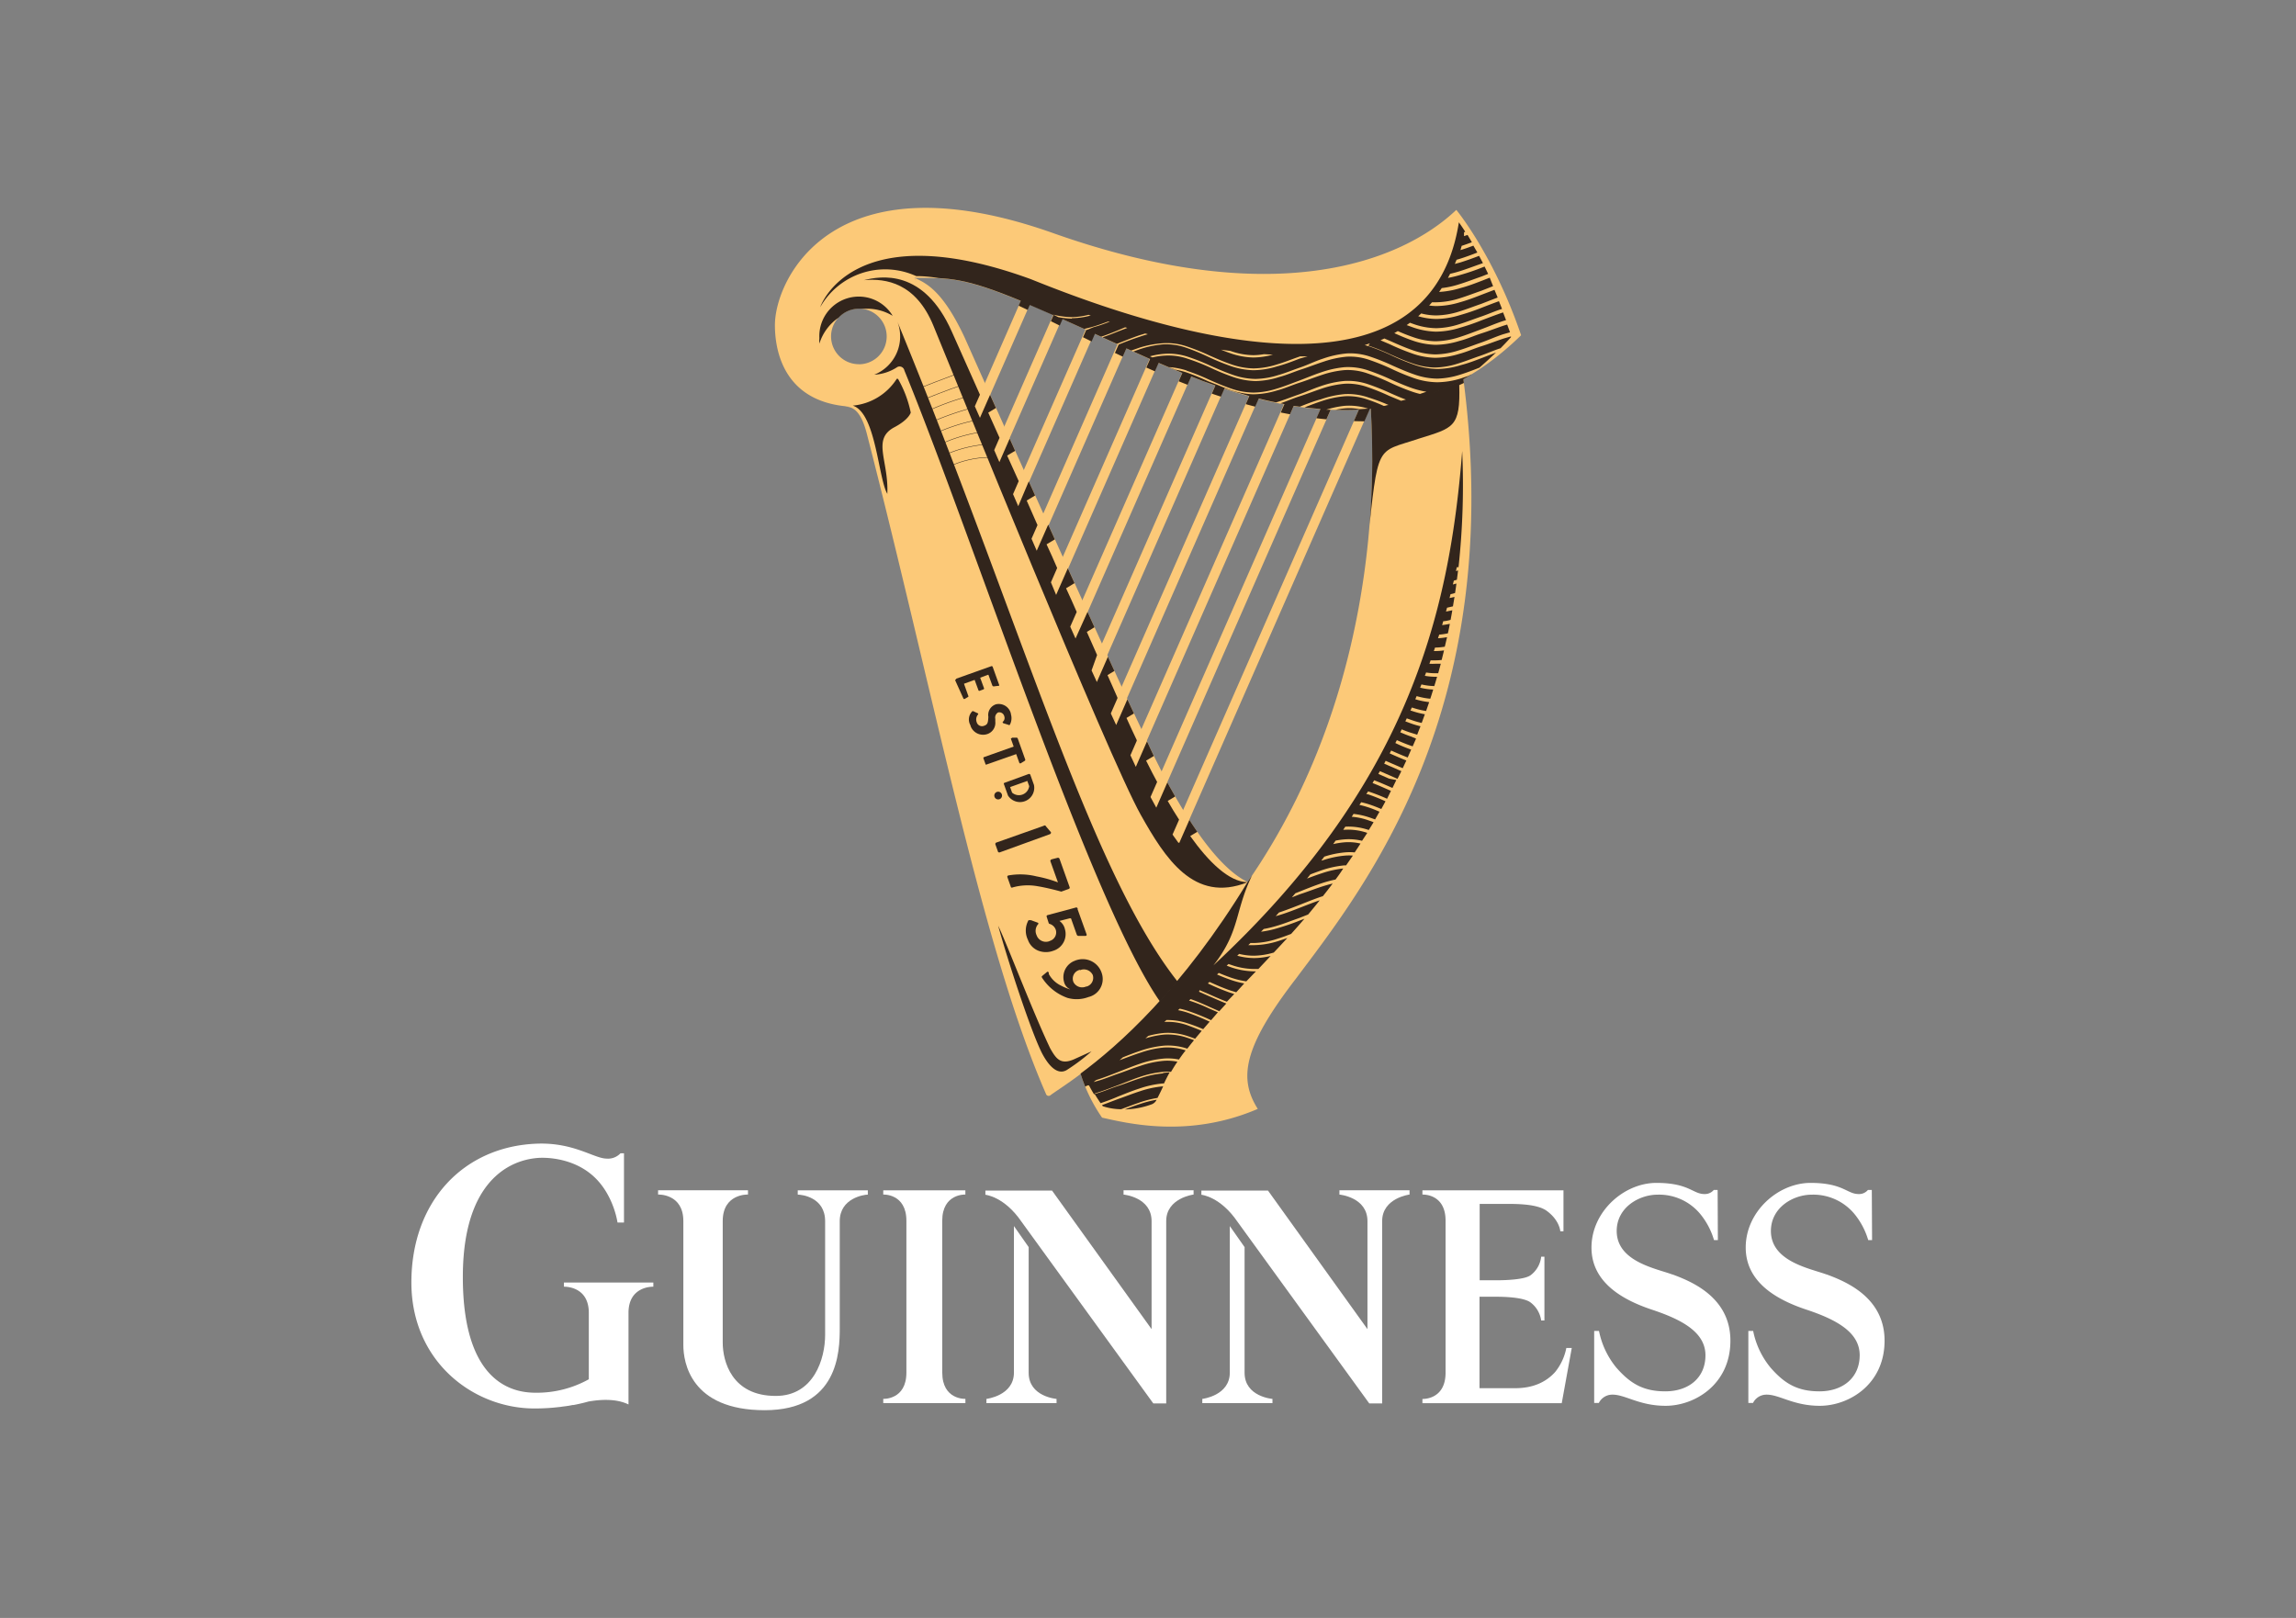 <svg id="Vrstva_1" data-name="Vrstva 1" xmlns="http://www.w3.org/2000/svg" xmlns:xlink="http://www.w3.org/1999/xlink" viewBox="0 0 595.28 419.53"><rect x="0" y="0" width="595.28" height="419.53" fill="#808080" stroke="none"/><defs><style>.cls-1,.cls-10,.cls-11,.cls-12,.cls-13,.cls-14,.cls-15,.cls-16,.cls-17,.cls-18,.cls-9{fill:none;}.cls-2{fill:#fff;}.cls-3{fill:#fcc978;}.cls-4{clip-path:url(#clip-path);}.cls-5{fill:#32251c;}.cls-6{clip-path:url(#clip-path-2);}.cls-7{clip-path:url(#clip-path-3);}.cls-8{mask:url(#mask);}.cls-10,.cls-11,.cls-12,.cls-13,.cls-14,.cls-15,.cls-16,.cls-17,.cls-18,.cls-9{stroke:#32251c;stroke-miterlimit:10;}.cls-9{stroke-width:0.2px;}.cls-10{stroke-width:0.21px;}.cls-11{stroke-width:0.22px;}.cls-12{stroke-width:0.19px;}.cls-13{stroke-width:0.18px;}.cls-14{stroke-width:0.17px;}.cls-15{stroke-width:0.15px;}.cls-16{stroke-width:0.14px;}.cls-17{stroke-width:0.11px;}.cls-18{stroke-width:0.12px;}</style><clipPath id="clip-path"><path id="SVGID" class="cls-1" d="M394.38,86.87c-7.12-20.85-16.8-32.48-16.8-32.48-14.32,13.53-47.26,26.3-104.58,6s-72.09,12.13-72.09,23.88c0,6.26,2.05,21.2,21.8,21.2,12.54,0,19.72-11.54,19.72-18.23S237.07,72,237.07,72c9,0,13.08,0,27.58,6l-11.91,27.27,1.35,3.11L267,79.09c1.86.8,3.9,1.68,6.13,2.66l-15.36,35,1.35,3.11,16.37-37.1,6.14,2.77-18.75,42.7,1.35,3.11,19.65-44.77,6.14,2.8-22.33,50.2,1.35,3.11,23-52.34,6.14,2.76L272.72,151l1.35,3.09,26.33-60c2.05.86,4.09,1.74,6.14,2.62l-28.81,65.66,1.37,3.07,29.75-67.81c2,.8,4.09,1.6,6.26,2.33l-32.33,73.67,1.37,3,33.34-75.93c2,.7,4.23,1.35,6.42,2l-36,82.11,1.39,3,37.06-84.47c2.18.56,4.39,1,6.65,1.45l-39.91,90.92,1.4,3,40.92-93.47q3.44.55,6.94.82l-44,100.41q.72,1.37,1.5,2.76L345,106.22a68.74,68.74,0,0,0,7.32,0L304,216.37c.48.71,1,1.39,1.48,2l.26.12L355.18,106a64.13,64.13,0,0,0,39.2-19.13ZM222.71,94.4a7.21,7.21,0,1,1,7.2-7.21h0a7.21,7.21,0,0,1-7.14,7.27h-.08Z"/></clipPath><clipPath id="clip-path-2"><path id="SVGID-2" data-name="SVGID" class="cls-1" d="M379.4,98.22c11.26,85.94-25.92,132.19-43.38,155.51-13.87,18-14.85,26-9.92,33.81-18.15,7.81-34.23,3.6-40.37,2.27a42.37,42.37,0,0,1-5.59-11.42c9.68-7.16,26.32-21.75,43.36-49.74,37.86-54.62,32-117.45,31.9-122.9a67,67,0,0,0,24-7.53Z"/></clipPath><clipPath id="clip-path-3"><path id="SVGID-3" data-name="SVGID" class="cls-1" d="M394.38,86.87c-7.12-20.85-16.8-32.48-16.8-32.48-14.32,13.53-47.26,26.3-104.58,6s-72.09,12.13-72.09,23.88c0,5.85,1.72,19.29,18.15,21h.33c1.52.17,3.66.86,5.26,7,17.27,67.1,29.75,133,46.41,171.21a.73.73,0,0,0,.89.53.76.76,0,0,0,.32-.17c4.23-3.05,27.33-16,51.15-55.24-13.2-6.26-26.85-38.16-26.85-38.16-8.65-17.87-46.51-102.93-46.51-102.93C244.13,74.71,239.71,73.2,237,71.89c13,0,15.73,0,54.55,18.13,24.6,11.29,67.34,31.63,102.84-3.15Zm-178.88.34a7.21,7.21,0,1,1,7.21,7.21h0a7.21,7.21,0,0,1-7.21-7.16Z"/></clipPath><mask id="mask" x="248.24" y="-3639.15" width="74.18" height="32766" maskUnits="userSpaceOnUse"/></defs><title>logo_konkurence</title><path class="cls-2" d="M244.29,316.56c0-7.11,6-6.81,6-6.81v-1.1H229v1.1s6-.3,6,6.81v39.36c0,7.11-6,6.81-6,6.81v1.11h21.3v-1.11s-6,.3-6-6.81Z"/><path class="cls-2" d="M266.7,355.93V323.38l-3.82-5.46v38c0,6-7.13,6.82-7.13,6.82v1.1h18.18v-1.1s-7.23-.55-7.23-6.78Z"/><path class="cls-2" d="M291.3,308.65v1.11s7.27.65,7.27,6.89v28l-25.81-35.93H255.48v1.09s4.89.41,9.41,7.05c.3.44,34.13,47.06,34.13,47.06h3.34V316.64c0-6,7.1-6.89,7.1-6.89v-1.11H291.3Z"/><path class="cls-2" d="M322.68,355.93V323.38l-3.83-5.46v38c0,6-7.13,6.82-7.13,6.82v1.1h18.19v-1.1s-7.23-.55-7.23-6.78Z"/><path class="cls-2" d="M347.27,308.65v1.11s7.27.65,7.27,6.89v28l-25.79-35.93H311.48v1.09s4.88.41,9.4,7.05c.3.44,34.13,47.06,34.13,47.06h3.34V316.64c0-6,7.1-6.89,7.1-6.89v-1.11H347.27Z"/><path class="cls-2" d="M206.83,308.66v1.11c1,0,7.1.65,7.1,6.89v29.49c0,6.13-2.89,15.82-12.8,15.82-11.43,0-13.75-9-13.75-13.84v-31.5c0-7.18,6.55-6.88,6.55-6.88v-1.11H170.62v1.11s6.55-.3,6.55,6.88v32.16c0,4.38,1.82,16.88,21.08,16.88,19.09,0,19.47-15.11,19.47-21.3V316.66c0-6,6.31-6.89,7.28-6.89v-1.11H206.83Z"/><path class="cls-2" d="M407.51,349.53H406.1a14.21,14.21,0,0,1-2.91,6.25c-2.26,2.51-5.6,4.18-10.3,4.18h-9.3V336.25H388c2,0,7.1.13,8.85,1.5a7.09,7.09,0,0,1,2.73,4.66h.84V325.87h-.84a6.94,6.94,0,0,1-2.73,4.79c-1.6,1.2-6.85,1.32-8.85,1.32h-4.37v-19.8h5.74c2.9,0,9-.18,11.68,1.82,3.33,2.45,3.49,5.28,3.49,5.28h.82V308.66H368.79v1.1s6-.34,6,6.76v39.42c0,7.11-6,6.81-6,6.81v1.1h36.12Z"/><path class="cls-2" d="M433.62,330.49c-4.18-1.56-14.46-3.32-14.46-11.3,0-6,5.67-9.41,10.64-9.41a13.85,13.85,0,0,1,11.06,5.06,19.11,19.11,0,0,1,3.53,6.72h1l-.06-13h-1a3,3,0,0,1-2.44,1.06c-3,0-4-2.89-12.44-2.89s-16.83,7.47-16.83,16.77,8.56,13.73,15.7,16.11c7.81,2.59,13.85,5.87,13.85,11.82s-4.46,9.35-10.41,9.35-9.26-2.23-12.73-6.19a21.64,21.64,0,0,1-4.46-9.47h-1.25v18.67h1.21a3.89,3.89,0,0,1,3.14-2.14c3.47-.26,7.06,2.88,14.18,2.88,7.51,0,16.79-5.51,16.79-16.89s-10.32-15.42-15-17.17Z"/><path class="cls-2" d="M473.6,330.49c-4.18-1.56-14.46-3.32-14.46-11.3,0-6,5.66-9.41,10.64-9.41a13.85,13.85,0,0,1,11.06,5.06,19.27,19.27,0,0,1,3.53,6.72h1l-.07-13h-1a3,3,0,0,1-2.44,1.06c-3,0-4-2.89-12.44-2.89s-16.81,7.46-16.81,16.75,8.56,13.73,15.7,16.1c7.81,2.59,13.85,5.87,13.85,11.82s-4.48,9.38-10.43,9.38-9.26-2.23-12.72-6.19a21.55,21.55,0,0,1-4.47-9.47h-1.25v18.67h1.21a3.89,3.89,0,0,1,3.14-2.14c3.47-.26,7.06,2.88,14.18,2.88,7.51,0,16.79-5.51,16.79-16.89s-10.32-15.42-15-17.17Z"/><path class="cls-2" d="M146.21,332.56v1.09s6.45-.29,6.45,6.78v14.69c0,.27,0,.54,0,.8v1.73A27.7,27.7,0,0,1,139,361.14c-4.55,0-19-1-19-30s16.44-30.57,19.18-30.86c1.63-.17,8.8-.33,14.35,4.43S160.1,317,160.1,317h1.68V299.05h-.91a4.4,4.4,0,0,1-3.57,1.38c-3.23,0-8.44-4.18-17.9-3.88-19.21.62-32.74,15-32.74,36,0,20.45,16,32.67,31.9,32.67a53.39,53.39,0,0,0,6.57-.39h.1c1-.17,2-.23,3.18-.5h.27c1.4-.27,2.73-.58,3.89-.91,3-.52,7.12-.83,10.38.76V340.43c0-7.07,6.44-6.78,6.44-6.78v-1.09Z"/><path class="cls-3" d="M377.56,54.44C363.24,68,330.29,80.73,273,60.43s-72.09,12.13-72.09,23.88c0,6.26,2.05,21.2,21.8,21.2,12.54,0,19.72-11.54,19.72-18.23s-5.36-15.23-5.36-15.23c13,0,15.74,0,54.55,18.13,24.56,11.15,67.26,31.51,102.76-3.25-7.12-20.87-16.8-32.5-16.8-32.5Zm-154.87,40a7.21,7.21,0,1,1,7.2-7.2h0A7.21,7.21,0,0,1,222.69,94.46Z"/><path class="cls-3" d="M379.4,98.22c11.26,85.94-25.92,132.19-43.38,155.51-13.87,18-14.85,26-9.92,33.81-18.15,7.81-34.23,3.6-40.37,2.27a42.37,42.37,0,0,1-5.59-11.42c9.68-7.16,26.32-21.75,43.36-49.74,37.86-54.62,32-117.45,31.9-122.9a67,67,0,0,0,24-7.53Z"/><path class="cls-3" d="M352.86,105,304,216.31c.48.71,1,1.39,1.48,2.05l.26.12,49.95-113.83C354.77,104.81,353.82,104.93,352.86,105Z"/><path class="cls-3" d="M298.29,206.57q.72,1.37,1.5,2.76L345.52,105.1l-2.66-.14Z"/><path class="cls-3" d="M293,195.74l1.4,3,41.49-94.55-2.54-.43Z"/><path class="cls-3" d="M287.82,184.86l1.39,3,37.52-85.51-2.43-.64Z"/><path class="cls-3" d="M282.72,173.67l1.37,3.05,33.78-77-2.35-.8Z"/><path class="cls-3" d="M277.67,162.35l1.37,3.07,30.22-68.85-2.31-.9Z"/><path class="cls-3" d="M272.65,151l1.35,3.09L300.81,93l-2.27-1Z"/><path class="cls-3" d="M290.19,88.24l-22.51,51.34,1.35,3.11L292.46,89.3l-.35-.16Z"/><path class="cls-3" d="M262.69,128.14l1.35,3.11,20.11-45.82-2.25-1Z"/><path class="cls-3" d="M257.72,116.66l1.35,3.11L275.8,81.61l-2.27-1Z"/><path class="cls-3" d="M252.74,105.28l1.35,3.11L267.42,78l-2.3-1Z"/><path class="cls-3" d="M237.07,72c2.7,1.35,7.12,2.83,13.08,15.63,0,0,37.85,85.07,46.51,102.93,0,0,13.64,31.9,26.84,38.16C299.62,268,276.44,280.87,272.35,284a.74.74,0,0,1-1-.06.73.73,0,0,1-.17-.31C254.5,245.45,242,179.52,224.73,112.42c-1.72-6.65-4.09-6.89-5.62-7-.15-.13,31.55-1.54,18-33.38Z"/><g class="cls-4"><path class="cls-5" d="M354.75,89.61a55.49,55.49,0,0,1,5.75,2.29c1.88.84,3.74,1.66,5.66,2.31A18.43,18.43,0,0,0,372,95.3a20.52,20.52,0,0,0,5.91-1c1.94-.59,3.85-1.35,5.75-2s3.54-1.41,5.38-2c1.72-1.74,2.7-2.86,2.7-2.86v-.21l-1.9.55c-1.92.64-3.83,1.4-5.75,2s-3.85,1.49-5.83,2a21.71,21.71,0,0,1-6.14,1A18.94,18.94,0,0,1,366,91.61a58.76,58.76,0,0,1-5.73-2.37l-2.35-1,1-.47,1.7.73c1.88.84,3.74,1.66,5.67,2.32a18.64,18.64,0,0,0,5.87,1.08,20.85,20.85,0,0,0,5.91-1c2-.6,3.85-1.35,5.75-2s3.81-1.53,5.79-2.19l1.89-.55-.74-2-.82.25c-1.92.63-3.82,1.39-5.75,2s-3.84,1.5-5.83,2a21.71,21.71,0,0,1-6.14,1,19.25,19.25,0,0,1-6.14-1.16c-1.57-.54-3.09-1.19-4.58-1.87l.9-.53c1.31.58,2.62,1.11,3.95,1.56a18.36,18.36,0,0,0,5.87,1.08,20.92,20.92,0,0,0,5.92-1c1.94-.59,3.84-1.35,5.74-2.05s3.81-1.53,5.8-2.19l.79-.24-.77-2c-1.83.62-3.63,1.31-5.45,2a56.29,56.29,0,0,1-5.83,2A21.32,21.32,0,0,1,372.3,86a19.54,19.54,0,0,1-6.14-1.17l-1.45-.53.84-.61.9.32a18.42,18.42,0,0,0,5.87,1.09,20.58,20.58,0,0,0,5.92-1c1.94-.59,3.84-1.35,5.75-2s3.58-1.43,5.44-2l-.8-2c-1.43.51-2.84,1.06-4.27,1.61a56.88,56.88,0,0,1-5.84,2,21.65,21.65,0,0,1-6.14,1,17.29,17.29,0,0,1-4.68-.71l.78-.72a16.05,16.05,0,0,0,3.9.51,20.86,20.86,0,0,0,5.92-1c1.94-.6,3.85-1.35,5.75-2,1.41-.55,2.82-1.1,4.25-1.64l-.83-2-3.05,1.16c-1.91.74-3.85,1.5-5.84,2.05a21.65,21.65,0,0,1-6.13,1,13.53,13.53,0,0,1-1.91-.14l.74-.84h1.17a20.85,20.85,0,0,0,5.91-1c1.94-.6,3.85-1.35,5.75-2l3-1.18L386.24,72l-1.78.7c-1.91.73-3.85,1.49-5.83,2a23,23,0,0,1-5.51,1l.68-1a23,23,0,0,0,4.56-1c1.94-.59,3.85-1.35,5.75-2l1.72-.68-.92-1.9-.43.16a57.56,57.56,0,0,1-5.83,2,30,30,0,0,1-3.24.78l.56-1.07c.79-.16,1.59-.39,2.39-.63,1.94-.6,3.85-1.35,5.75-2l.37-.14-1-1.88c-1.6.61-3.22,1.2-4.85,1.71l-1.44.39.45-1.08.72-.21c1.58-.49,3.13-1.06,4.67-1.67L382,63.7c-1.1.41-2.23.82-3.35,1.15.12-.39.22-.76.32-1.1q1.32-.44,2.64-.93c-.39-.68-.77-1.31-1.12-1.9l-.92.31v-1l.32-.13c-.63-1-1.2-1.82-1.65-2.45-8.47,54-87.05,24.37-111,14.73-46.57-17-54.59,7.28-54.59,7.28a19.36,19.36,0,0,1,24.9-8.06c27.5,0,64.91,37.65,116.94,37.65,9.68,0,19.79-6.4,27.11-12.27l-.8.45-2,.69a21.71,21.71,0,0,1-6.14,1A19.2,19.2,0,0,1,366.45,98a60.29,60.29,0,0,1-5.73-2.38,56.92,56.92,0,0,0-5.67-2.29,15.39,15.39,0,0,0-5.91-.84,25.44,25.44,0,0,0-5.91,1.27c-2,.64-3.85,1.39-5.75,2s-3.85,1.49-5.81,2a21.44,21.44,0,0,1-6.14,1.05,19.21,19.21,0,0,1-6.14-1.17,55.46,55.46,0,0,1-5.71-2.37A52.61,52.61,0,0,0,308,93.05a15.15,15.15,0,0,0-6-.84,17.49,17.49,0,0,0-3.22.47l-.63-.29a19.79,19.79,0,0,1,3.83-.65,15.83,15.83,0,0,1,6.14.82,54.45,54.45,0,0,1,5.74,2.29c1.89.84,3.75,1.65,5.67,2.31a18.53,18.53,0,0,0,5.94,1.1,20.77,20.77,0,0,0,5.95-1c2.05-.59,3.85-1.35,5.75-2S341,93.64,343,93a25.83,25.83,0,0,1,6.14-1.35,16.2,16.2,0,0,1,6.14.84,56,56,0,0,1,5.75,2.3c1.88.83,3.74,1.65,5.67,2.31a18.36,18.36,0,0,0,5.87,1.08,20.85,20.85,0,0,0,5.91-1c1.72-.53,3.4-1.17,5.08-1.84,1.63-1.42,3.09-2.75,4.31-3.93l-3.29,1.27c-1.9.73-3.85,1.49-5.83,2a21.73,21.73,0,0,1-6.14,1,19.21,19.21,0,0,1-6.14-1.17,60.25,60.25,0,0,1-5.73-2.37,54.68,54.68,0,0,0-5.67-2.3l-1.24-.36,1.35-.45ZM354.09,106l-1.66.1a13.21,13.21,0,0,0-3.82-.2,18.46,18.46,0,0,0-2.23.34h-2.52a23.31,23.31,0,0,1,4.69-1,16,16,0,0,1,6.14.72h.14Zm4.81-.68q-2.14-1-4.4-1.74a15.25,15.25,0,0,0-5.91-.83,25,25,0,0,0-5.92,1.26c-1.51.49-3,1.07-4.5,1.64h-.69l-.72-.1c1.86-.74,3.75-1.5,5.67-2a25.72,25.72,0,0,1,6.14-1.35,16.23,16.23,0,0,1,6.14.84,51.87,51.87,0,0,1,5.36,2Zm4.36-1.39-3.11-1.29a57.9,57.9,0,0,0-5.67-2.29,15.25,15.25,0,0,0-5.91-.84,25,25,0,0,0-5.92,1.27c-1.94.64-3.84,1.39-5.75,2s-3.29,1.27-5,1.82l-1.31-.27h.29c2-.59,3.85-1.35,5.75-2s3.8-1.54,5.77-2.19a25.25,25.25,0,0,1,6.14-1.35,16.22,16.22,0,0,1,6.14.83,57.89,57.89,0,0,1,5.75,2.3c1.33.59,2.66,1.18,4.09,1.69ZM307.6,96.1a53.77,53.77,0,0,1,5.75,2.29c1.88.84,3.75,1.65,5.67,2.31a18.47,18.47,0,0,0,5.93,1.1,20.84,20.84,0,0,0,6-1c2-.59,3.85-1.35,5.75-2.05s3.8-1.53,5.77-2.18a25.74,25.74,0,0,1,6.14-1.36,16.23,16.23,0,0,1,6.14.84,57.89,57.89,0,0,1,5.75,2.3c1.88.83,3.74,1.65,5.66,2.31a22.15,22.15,0,0,0,3.67.92l-1.68.57a21.57,21.57,0,0,1-2.25-.67,60.29,60.29,0,0,1-5.73-2.38,55.52,55.52,0,0,0-5.67-2.29,15.44,15.44,0,0,0-5.91-.84,25,25,0,0,0-5.92,1.27c-1.94.63-3.84,1.39-5.75,2s-3.84,1.49-5.81,2a21.67,21.67,0,0,1-6.14,1,15.59,15.59,0,0,1-2-.17,21.81,21.81,0,0,1-4.09-1c-1.07-.37-2.05-.78-3.14-1.23l-2.57-1a53.46,53.46,0,0,0-5.67-2.31,22.23,22.23,0,0,0-2.76-.68l-1.6-.65a19,19,0,0,1,4.54.88ZM319,91a18.52,18.52,0,0,0,5.93,1.1,17.34,17.34,0,0,0,2.79-.26l2.31.12a19.8,19.8,0,0,1-5.08.74,19.15,19.15,0,0,1-6.13-1.17c-.76-.26-1.52-.55-2.25-.86Zm-41.15-8.39a21,21,0,0,1-3.44-.37L273,81.57a21.88,21.88,0,0,0,4.83.67,18.67,18.67,0,0,0,4.4-.61l.45.16h.18a19.67,19.67,0,0,1-4.95.72Zm3.77,2.89-.49-.23a27.7,27.7,0,0,0,2.78-.72c1-.3,2-.67,3.29-1.14h.56c-1.5.57-2.67,1-3.75,1.29s-1.64.71-2.39.88Zm4.38,2h-.13l-.45-.2h.13c1.37-.47,2.72-1,4.09-1.56l2-.84h.21l.41.13-2.29.88-.31.12c-1.19.47-2.46,1-3.73,1.39Zm4,1.86-.48-.22h.15l.49-.21c1.72-.67,3.5-1.39,5.28-2l1.47-.45.74.2h-.1c-.68.19-1.38.39-2.05.64-1.82.59-3.48,1.22-5.22,1.92ZM336.92,93c-1.92.75-3.84,1.49-5.81,2a21.67,21.67,0,0,1-6.14,1,19.43,19.43,0,0,1-6.13-1.17,60.3,60.3,0,0,1-5.71-2.37,55.73,55.73,0,0,0-5.67-2.32,15.58,15.58,0,0,0-6-.84,25.88,25.88,0,0,0-6,1.27l-1.82.64-.51-.25,2.21-.78A25.69,25.69,0,0,1,301.55,89a15.94,15.94,0,0,1,6.13.82,56,56,0,0,1,5.75,2.29c1.89.84,3.75,1.66,5.67,2.32a18.53,18.53,0,0,0,5.94,1.1,21.12,21.12,0,0,0,5.95-1c2.05-.6,3.85-1.35,5.75-2l.31-.12H339Z"/></g><g class="cls-6"><path class="cls-5" d="M379.87,99.14c-.55.29-.81.39-1.53.72.31,11-1.51,11.07-10.44,13.87-11.25,3.81-10.51.62-13.4,27.81V103.42l25.35-6.65v2.37Z"/><path class="cls-5" d="M283.93,283.51c2-.6,3.87-1.35,5.77-2.05s3.8-1.54,5.77-2.19a25.69,25.69,0,0,1,6.14-1.33,11.58,11.58,0,0,1,2,0c.47-.8,1-1.68,1.66-2.64a13.18,13.18,0,0,0-3.6-.22,25.17,25.17,0,0,0-5.95,1.28c-2.05.64-3.85,1.4-5.78,2.05s-3.82,1.49-5.81,2l-.59.18.49-.41.17-.12c1.9-.59,3.76-1.33,5.62-2.05s3.81-1.53,5.77-2.19a25.9,25.9,0,0,1,6.14-1.33,14,14,0,0,1,3.93.25c.51-.74,1.08-1.54,1.74-2.37a15.13,15.13,0,0,0-5.63-.74,24.7,24.7,0,0,0-5.95,1.29c-1.89.61-3.73,1.33-5.57,2l.88-.75c1.5-.6,3-1.19,4.56-1.7a25.9,25.9,0,0,1,6.14-1.33,15.76,15.76,0,0,1,6,.78c.53-.68,1.1-1.42,1.74-2.19-.58-.23-1.13-.43-1.72-.62a15.58,15.58,0,0,0-6-.84,23.28,23.28,0,0,0-4.89,1l.76-.66a22.84,22.84,0,0,1,4.09-.76,16,16,0,0,1,6.14.82c.64.21,1.27.43,1.9.68l1.72-2.05c-1.25-.53-2.49-1-3.76-1.47a15.38,15.38,0,0,0-5.94-.84l.56-.49a16.47,16.47,0,0,1,5.52.86,42.5,42.5,0,0,1,4,1.51l1.72-2h-.18a55.73,55.73,0,0,0-5.67-2.32,20.09,20.09,0,0,0-2.4-.61l.45-.39a19.93,19.93,0,0,1,2.05.55,58.32,58.32,0,0,1,5.75,2.29l.33.15,1.76-2.05-2.31-1a37.93,37.93,0,0,0-5.18-2.05l.43-.37c1.7.6,3.33,1.31,4.95,2.05l2.48,1.09,1.82-2c-1.54-.59-3-1.27-4.53-1.92l-2.55-1.13.14-.41,2.35,1c1.56.7,3.13,1.4,4.73,2l1.92-2-1.14-.36a57.81,57.81,0,0,1-5.71-2.38l.43-.39c1.82.82,3.64,1.62,5.52,2.25l1.41.43L322.6,255a21.84,21.84,0,0,1-3.74-1c-1.13-.39-2.23-.84-3.32-1.31l.45-.41c1,.43,2.05.84,3.05,1.19a22.1,22.1,0,0,0,4.09,1l2.5-2.6H325a19.2,19.2,0,0,1-6.14-1.16l-.82-.31.47-.43.55.18a18.27,18.27,0,0,0,5.94,1.11h1.26l3.18-3.38a18.34,18.34,0,0,1-4.36.55,16.85,16.85,0,0,1-4.3-.61l.49-.47a16.29,16.29,0,0,0,3.81.47,19.31,19.31,0,0,0,5.17-.82q1.71-1.8,3.52-3.78c-.84.3-1.69.59-2.55.86a21.77,21.77,0,0,1-6.14,1c-.48,0-1,0-1.43,0l.55-.55h.88a20.79,20.79,0,0,0,5.95-1.05c1.25-.38,2.48-.84,3.71-1.31,1.14-1.26,2.29-2.57,3.47-3.94l-1.18.45a59.69,59.69,0,0,1-5.81,2,25.11,25.11,0,0,1-4.28.92l.7-.71a28.36,28.36,0,0,0,3.39-.82c2.05-.6,3.85-1.35,5.75-2l2.38-.94c1-1.19,2-2.41,3-3.68-1.74.59-3.45,1.27-5.17,1.94s-3.83,1.49-5.81,2.05l-.43.12.84-.94c1.73-.57,3.43-1.23,5.15-1.9s3.83-1.54,5.77-2.19l.47-.15c.85-1.06,1.69-2.15,2.54-3.27-.94.22-1.86.49-2.78.78-1.95.63-3.85,1.39-5.75,2l-2.05.8.9-1.06.94-.37c1.91-.76,3.83-1.54,5.77-2.19a29.88,29.88,0,0,1,3.71-1c.71-.94,1.39-1.9,2-2.87a26,26,0,0,0-5.58,1.25c-1.27.41-2.54.88-3.81,1.37l.86-1.08c.9-.35,1.8-.68,2.72-1a25.83,25.83,0,0,1,6.14-1.35H349l1.76-2.53a11.7,11.7,0,0,0-2.05,0,24.93,24.93,0,0,0-5.91,1.27h-.21l.76-1a24.19,24.19,0,0,1,5.32-1.1,13.68,13.68,0,0,1,2.56,0l1.51-2.29a13.41,13.41,0,0,0-4.09-.33,20.74,20.74,0,0,0-3,.47l.63-.9a18.3,18.3,0,0,1,2.34-.33,14.65,14.65,0,0,1,4.52.37l1.35-2.05a15.18,15.18,0,0,0-5.83-.81h-.41l.55-.8a16.21,16.21,0,0,1,6,.84h.1l1.23-2-1.58-.57a16.81,16.81,0,0,0-4.09-.84l.47-.74a18.68,18.68,0,0,1,3.83.82c.59.18,1.18.41,1.76.61l1.14-2c-1-.43-2-.86-3.15-1.21a19.93,19.93,0,0,0-2.05-.55l.45-.7c.66.15,1.29.31,1.91.51,1.12.35,2.23.8,3.31,1.25l1.09-2a46.38,46.38,0,0,0-4.65-1.85h-.33l.43-.69h.15a49.37,49.37,0,0,1,4.81,1.88l1-2.05-.43-.18c-1.43-.63-2.89-1.29-4.34-1.84l.41-.72c1.45.53,2.87,1.17,4.28,1.78l.47.21,1-2.05-1.88-.37-2.78-1.22.41-.72,2.72,1.19,1.84.81,1-2c-1.06-.45-2.05-.92-3.15-1.37l-1.31-.58.39-.73,1.25.55,3.17,1.37.94-2c-1.47-.58-2.91-1.21-4.32-1.85l.39-.73c1.43.63,2.84,1.25,4.28,1.8l.9-2.05a35.48,35.48,0,0,1-4.1-1.7l.39-.75c1.35.59,2.72,1.16,4.1,1.61l.88-2L365.9,191c-1-.33-1.93-.72-2.85-1.11l.37-.77c.9.38,1.82.73,2.76,1l1.25.39.86-2.19a23.2,23.2,0,0,1-2.39-.7l-1.54-.57.37-.78,1.45.51a22.9,22.9,0,0,0,2.42.68l.82-2.25a22.49,22.49,0,0,1-3.52-.92h-.23l.35-.8h.16a22,22,0,0,0,3.56.88l.8-2.31a20.18,20.18,0,0,1-3.6-.74l.35-.82a18.45,18.45,0,0,0,3.54.68c.26-.78.51-1.57.76-2.38a16.9,16.9,0,0,1-3.4-.49l.35-.84a15.58,15.58,0,0,0,3.33.43c.25-.8.49-1.61.72-2.41h-.49a16,16,0,0,1-2.68-.25l.33-.86a14.15,14.15,0,0,0,2.35.19h.78c.23-.81.45-1.63.67-2.46h-1.43a12.85,12.85,0,0,1-1.52,0l.31-.88h1.19a13.52,13.52,0,0,0,1.68-.1c.2-.82.41-1.64.61-2.48a16,16,0,0,1-2.29.17h-.35l.31-.9a16.41,16.41,0,0,0,2.53-.23c.2-.82.39-1.64.58-2.47a18.23,18.23,0,0,1-2.34.28l.31-.94a16.94,16.94,0,0,0,2.25-.33c.19-.81.35-1.63.51-2.47q-1,.21-2,.33l.28-1a9.18,9.18,0,0,0,1.91-.36c.16-.82.31-1.65.45-2.48l-1.64.33.27-1,1.53-.35c.14-.82.27-1.64.41-2.46l-1.29.31.25-1,1.18-.31c.13-.82.25-1.62.35-2.46l-.92.25.25-1,.79-.23c.11-.8.22-1.61.31-2.41l-.55.16.22-1h.45a198,198,0,0,0,.95-30.12c-3.36,43-14.51,86.88-64.5,133.37,7.3-9.35,5.3-14.33,10.64-24.56,0,0-30.8,44.18-46.33,51.85l2.05,4.42c.39-.22,1.23-.9,1.45-.47s.58,1.09,1.25,2.21Z"/><path class="cls-5" d="M301.55,278.33a25.37,25.37,0,0,0-6,1.29c-2,.63-3.85,1.39-5.77,2s-3.83,1.5-5.81,2h-.2c.47.76,1,1.6,1.59,2.44,1.43-.5,2.85-1,4.26-1.62,1.9-.76,3.8-1.54,5.77-2.17a25.69,25.69,0,0,1,6.14-1.33h.26c.43-.92.9-1.84,1.46-2.86a11.15,11.15,0,0,0-1.74.16Z"/><path class="cls-5" d="M295.47,285.86a28.66,28.66,0,0,1,4.64-1.17c.56-1.08,1-2,1.46-3a25.34,25.34,0,0,0-6,1.27c-2,.64-3.84,1.39-5.77,2.05l-4.09,1.55.22.29a15.89,15.89,0,0,0,4.73.78c1.49-.55,3.11-1.19,4.77-1.74Z"/><path class="cls-5" d="M295.61,286.25c-1.33.43-2.66.92-4,1.43a21.75,21.75,0,0,0,7-1.33,2.35,2.35,0,0,0,1.27-1.19,29.56,29.56,0,0,0-4.26,1.09Z"/></g><path class="cls-5" d="M283,272.62a51.74,51.74,0,0,1-6.28,4.75c-2,1.31-4.22,0-6.37-3.91-2.74-5.06-8.9-23.82-11.56-33.42,2.05,4.1,8.88,22.14,13.49,31.8,1.45,2.52,2.59,4.44,6.24,2.81Z"/><path class="cls-5" d="M230.05,128.1c.41-8.7-4.09-14.18,1.86-17.33,3.79-2,4.22-3.79,4.22-3.79a29.48,29.48,0,0,0-3.23-8.61c-.29-.39-.49,0-.49,0a15.18,15.18,0,0,1-11.32,6.81c6.06,1.88,6.61,19.07,9,22.92Z"/><path class="cls-5" d="M217.37,82.43a7.15,7.15,0,0,1,5.32-2.38h.81c.44,0,.88,0,1.31,0a12.79,12.79,0,0,1,6.63,1.84,10.23,10.23,0,0,0-19,5.75,8.9,8.9,0,0,0,0,1.46,12.7,12.7,0,0,1,4.89-6.67Z"/><path class="cls-5" d="M232.67,83.41a10.68,10.68,0,0,1-6,13.75,12,12,0,0,0,6-2,1.27,1.27,0,0,1,1.7.58,1.18,1.18,0,0,1,.1.3c17.95,43.71,48.25,137.85,66.3,163.7l4.54-5.22C282.39,225.52,264.71,161.25,232.67,83.41Z"/><g class="cls-7"><path class="cls-5" d="M308.61,216.78l3.94-2.37-2.29-3.79-1.39.84-3.13,7.12-.27-.12c-.5-.71-1-1.39-1.47-2.05l1.7-3.87c-1.23-1.92-1.8-2.84-2.95-4.85l5.26-3.17-2.9-4.87-1.42.86-3.9,8.92q-.78-1.41-1.5-2.76l1.72-3.91c-.82-1.53-1.62-3-2.35-4.52l-.51-1,5.77-3.48L300,188.64l-1.43.86-4.09,9.35-1.4-3,1.64-3.75v-.2c-1-2.05-1.45-3.11-2.66-5.73l5.79-3.5-2.88-5-1.46.88L289.39,188,288,185l1.72-3.93v-.18c-1-2.21-1.45-3.38-2.58-5.83l5.73-3.46-2.93-5-1.47.9-4.09,9.35-1.37-3,1.43-4c-1-2.27-1.58-3.62-2.66-6l5.61-3.39-2.95-4.9-1.49.91-4.1,9.1-1.37-3.07,1.68-3.82c-1-2.32-1.68-3.79-2.76-6.14l5.48-3.32-2.7-4.64-1.51.92-3.85,8.76L272.47,151l1.62-3.71c-1-2.29-1.7-3.93-2.75-6.14l5.37-3.23L274,133.5l-1.53.94-3.68,8.37-1.35-3.11,1.55-3.54c-1-2.27-1.82-4.09-2.8-6.36l5.2-3.16-2.52-4.09-1.58.94L264,131.25l-1.35-3.11,1.47-3.38-3-6.63,5.06-3L264,111.3l-1.6,1-3.29,7.53-1.35-3.11,1.39-3.19L256.22,107l4.87-2.94-2.29-3.79-1.62,1-3.11,7.08-1.33-3,1.33-3-7.3-16.36C239.48,69.54,228.21,71.58,224,72.65c5.75-.54,13.48.77,18,11.8,5.06,12.28,45.39,112,53.78,126.87,6.28,11.17,13.75,23,27.68,17.45-4.85-.12-10.07-5.24-14.89-12Z"/></g><path class="cls-5" d="M257.84,206.59a1,1,0,1,1,1.33.63h0A1,1,0,0,1,257.84,206.59Zm22.14,45a2.55,2.55,0,0,1,3.37,1.3l0,.05a2.34,2.34,0,0,1-1.63,2.87l-.13,0a2.53,2.53,0,0,1-3.26-1.12,2.33,2.33,0,0,1,1.22-3.07,2.47,2.47,0,0,1,.46-.15Zm-1.15-2.52a4.54,4.54,0,0,0-2.94,5.61,2.71,2.71,0,0,0,1.41,1.76l.18.12a12.23,12.23,0,0,1-2.41-1,7,7,0,0,1-3.15-3v-.31a.39.39,0,0,0-.23-.27.31.31,0,0,0-.3.11l-.93.77-.32.27a.29.29,0,0,0,0,.33,1.86,1.86,0,0,0,.22.35,13,13,0,0,0,6.41,4.95,8.66,8.66,0,0,0,5.44-.23,4.78,4.78,0,0,0,3.56-5.76q-.07-.3-.18-.6A5.18,5.18,0,0,0,279,249l-.12,0Zm.54-13.34,2.33,6.5a.38.38,0,0,1,0,.33.33.33,0,0,1-.29.12h-1.68a.5.5,0,0,1-.55-.3l-1.51-4.26h-.31l-2.68.68a3.59,3.59,0,0,1,1.43,2.17,4.53,4.53,0,0,1-3,5.56,5.51,5.51,0,0,1-3.88,0,4.68,4.68,0,0,1-2.72-2.82,5.49,5.49,0,0,1,0-4.81.38.38,0,0,1,.46-.3h.31l1.74.64a.26.26,0,0,1,.19.16.31.31,0,0,1-.13.33,2.62,2.62,0,0,0-.32,2.78,2.55,2.55,0,0,0,3.23,1.57l.27-.12a2.3,2.3,0,0,0,1.49-2.8,2.4,2.4,0,0,0-1.58-1.58.33.33,0,0,1-.28-.24l-.29-.9-.22-.7a.28.28,0,0,1,0-.28.35.35,0,0,1,.24-.17l7.45-2a.45.45,0,0,1,.35.39Zm-6.7-12.91,1.46-.37a.44.44,0,0,1,.57.24l2.6,7.29a.37.37,0,0,1-.14.5h0l-2,.72s-3.38-.95-6.14-1.4a14.44,14.44,0,0,0-6.47.31.34.34,0,0,1-.48-.1l0-.06-.88-2.48a.34.34,0,0,1,0-.28.44.44,0,0,1,.29-.19,17.59,17.59,0,0,1,7.26.25,32.51,32.51,0,0,1,5.22,1.43l.33.12-1.92-5.38a.4.4,0,0,1,0-.37.37.37,0,0,1,.28-.2Zm-1.57-8.64.18.21,1.21,1.43v.1a.45.45,0,0,1-.29.39L259.27,221a.41.41,0,0,1-.55-.18s0,0,0-.06l-.64-1.78a.39.39,0,0,1,.23-.5h0l12.28-4.34a.44.44,0,0,1,.55,0Zm-8.7-8.65-.51-1.44,4.46-1.59.49,1.35a2.69,2.69,0,0,1-4.44,1.68Zm4.46-4.89L260.4,203a.21.21,0,0,0-.13.29h0l1.07,3a3.7,3.7,0,0,0,6.73-2.76l-.92-2.58a.22.22,0,0,0-.24-.21h-.05Zm-4.46-9.36h1.07a.35.35,0,0,1,.41.25l1.92,5.38a.31.31,0,0,1-.14.39l-.19.12-.84.51a.22.22,0,0,1-.22,0,.25.25,0,0,1-.15-.18l-.79-2.21-7.68,2.7a.22.22,0,0,1-.3-.09.19.19,0,0,1,0-.07l-.52-1.45a.24.24,0,0,1,.13-.3h0l7.71-2.74-.28-.8-.41-1.15a.15.15,0,0,1,0-.16.32.32,0,0,1,.26-.1Zm-.32-6.13a3.56,3.56,0,0,1-.27,2.8.26.26,0,0,1-.35,0l-1.25-.39a.33.33,0,0,1-.22-.16.2.2,0,0,1,0-.23,1.28,1.28,0,0,0,.39-1.43,1.33,1.33,0,0,0-1.61-1h0a1.54,1.54,0,0,0-.72,1.67v.74a3.05,3.05,0,0,1-2,3.17,3.45,3.45,0,0,1-4.42-2.09.56.56,0,0,1,0-.12,3,3,0,0,1,.35-3.56.3.3,0,0,1,.4-.12l1.21.57a.28.28,0,0,1,0,.25,2,2,0,0,0-.37,2,1.43,1.43,0,0,0,1.76,1l.19-.06c.9-.33,1-.78,1.08-2.32a2.9,2.9,0,0,1,2-3.25,3.23,3.23,0,0,1,3.85,2.47.29.29,0,0,0,0,.09ZM247.87,176l9.13-3.25a.28.28,0,0,1,.37.16l1.68,4.68a.17.17,0,0,1,0,.17.33.33,0,0,1-.23.1h-.16l-1,.12a.38.38,0,0,1-.39-.26l-1-2.74h-.14l-2,.75,1,2.74a.24.24,0,0,1-.15.29h0l-1,.37a.22.22,0,0,1-.29-.12s0,0,0,0l-1-2.71-2.76,1,1.1,3.09a.22.22,0,0,1,0,.3l-.9.54a.33.33,0,0,1-.24,0,.2.2,0,0,1-.12-.13l-2.09-4.62a.25.25,0,0,1,.14-.32h.12Z"/><g class="cls-8"><path class="cls-9" d="M290.82,231.51c16.37-8,21.49,1.27,29.76,2.4"/><path class="cls-9" d="M292,234.32c14-6.82,20.59,1,26.6,2.53"/><path class="cls-10" d="M293.57,237.14c12-6.14,20.05,1.78,23.42,2.25"/><path class="cls-10" d="M295.14,239.74c10.54-4.09,17.31,1.72,20,2.25"/><path class="cls-10" d="M296.72,242.62c2-.73,7.42-2.72,16.53,1.93"/><path class="cls-10" d="M298.48,245.34c2-.4,5.89-1.51,13,1.72"/><path class="cls-11" d="M300.28,248.31a16.72,16.72,0,0,1,9.25,1.35"/><path class="cls-11" d="M302.41,251.56a12.8,12.8,0,0,1,5.17.68"/><path class="cls-12" d="M289.45,228.67s11-5.28,17.07-3.32"/><path class="cls-11" d="M317.18,229.57a30.42,30.42,0,0,0,5.22,1.64"/><path class="cls-12" d="M288,225.84c1.92-.77,11.27-4.58,15-4.31"/><path class="cls-13" d="M286.77,223c1.66-.63,11.3-4.6,13.77-4.54"/><path class="cls-13" d="M285.48,220.16c1.72-.7,11.2-4.53,13.32-4.65"/><path class="cls-13" d="M284.09,217.27c1.74-.43,12-4.69,12.91-4.62"/><path class="cls-14" d="M282.84,214.26c2.05-.26,10.77-3.95,12.51-4.46"/><path class="cls-14" d="M281.62,211.17c2.47-.22,10.94-3.82,12.38-4.25"/><path class="cls-14" d="M280.35,208.08c3.5-.22,11.19-3.62,12.62-4.09"/><path class="cls-14" d="M278.89,204.73c3.48.45,11.67-3.19,12.4-3.44"/><path class="cls-14" d="M277.71,201.45c4.09.54,11.31-2.72,12.27-3.07"/><path class="cls-14" d="M276.48,198.24c5,.51,11.11-2.05,12.28-2.54"/><path class="cls-14" d="M275,194.7c4.95,1.21,11.44-1.53,12.46-1.86"/><path class="cls-15" d="M273.64,191a19.31,19.31,0,0,0,12.58-1.11"/><path class="cls-15" d="M272,187.13a16.75,16.75,0,0,0,12.91-.14"/><path class="cls-15" d="M270.73,183.43a18.92,18.92,0,0,0,12.95.63"/><path class="cls-15" d="M269.3,179.52c2.88,1.08,7.9,3.25,13.11,1.51"/><path class="cls-15" d="M267.78,175.57c2.25.88,8,3.66,13.28,2.5"/><path class="cls-15" d="M266.25,171.52c2.39,1,8.53,4.09,13.54,3.41"/><path class="cls-15" d="M264.71,167.53c3,1.27,9.17,4.54,13.75,4.09"/><path class="cls-15" d="M263.18,163.58c2.76,1.14,11.54,5.26,13.81,4.56"/><path class="cls-15" d="M261.67,159.65c2.49.94,11.66,5.28,13.79,5.07"/><path class="cls-16" d="M260.13,156c2.82.35,11.32,4.83,14,5.15"/><path class="cls-16" d="M259.27,152.34c2.83.35,11.32,4.83,14,5.16"/><path class="cls-16" d="M257.63,148.7c3.75,0,11.32,4.48,14,4.81"/><path class="cls-16" d="M256.53,145.16c3.74,0,11.4,4.28,14.06,4.57"/><path class="cls-16" d="M255.18,141.89c3.29-.84,10.35,3,12.28,3.5"/><path class="cls-17" d="M259.31,125.74a18.6,18.6,0,0,0-9.86.82"/><path class="cls-17" d="M257.68,122.08a19,19,0,0,0-9.42,1.41"/><path class="cls-18" d="M250.37,129.45a15,15,0,0,1,10.4,0"/><path class="cls-18" d="M262.5,133.32a15.32,15.32,0,0,0-11-.74"/><path class="cls-16" d="M252.48,135.67a16.1,16.1,0,0,1,11.5,1.55"/><path class="cls-16" d="M254.05,138.76s4.1-1.23,11.73,2.56"/></g><path class="cls-17" d="M247.12,120.53a25.21,25.21,0,0,1,9.31-1.93"/><path class="cls-17" d="M245.91,117.56a33.4,33.4,0,0,1,9.23-2.29"/><path class="cls-17" d="M244.87,114.72a39,39,0,0,1,8.86-2.58"/><path class="cls-17" d="M243.7,111.85a49.17,49.17,0,0,1,8.8-2.78"/><path class="cls-17" d="M242.55,109a76.92,76.92,0,0,1,8.62-3"/><path class="cls-17" d="M241.47,106.14a70.92,70.92,0,0,1,8.66-3.13"/><path class="cls-17" d="M240.32,103.24S246.2,100.9,249,100"/><path class="cls-17" d="M239.22,100.33s6-2.35,8.35-3.19"/></svg>